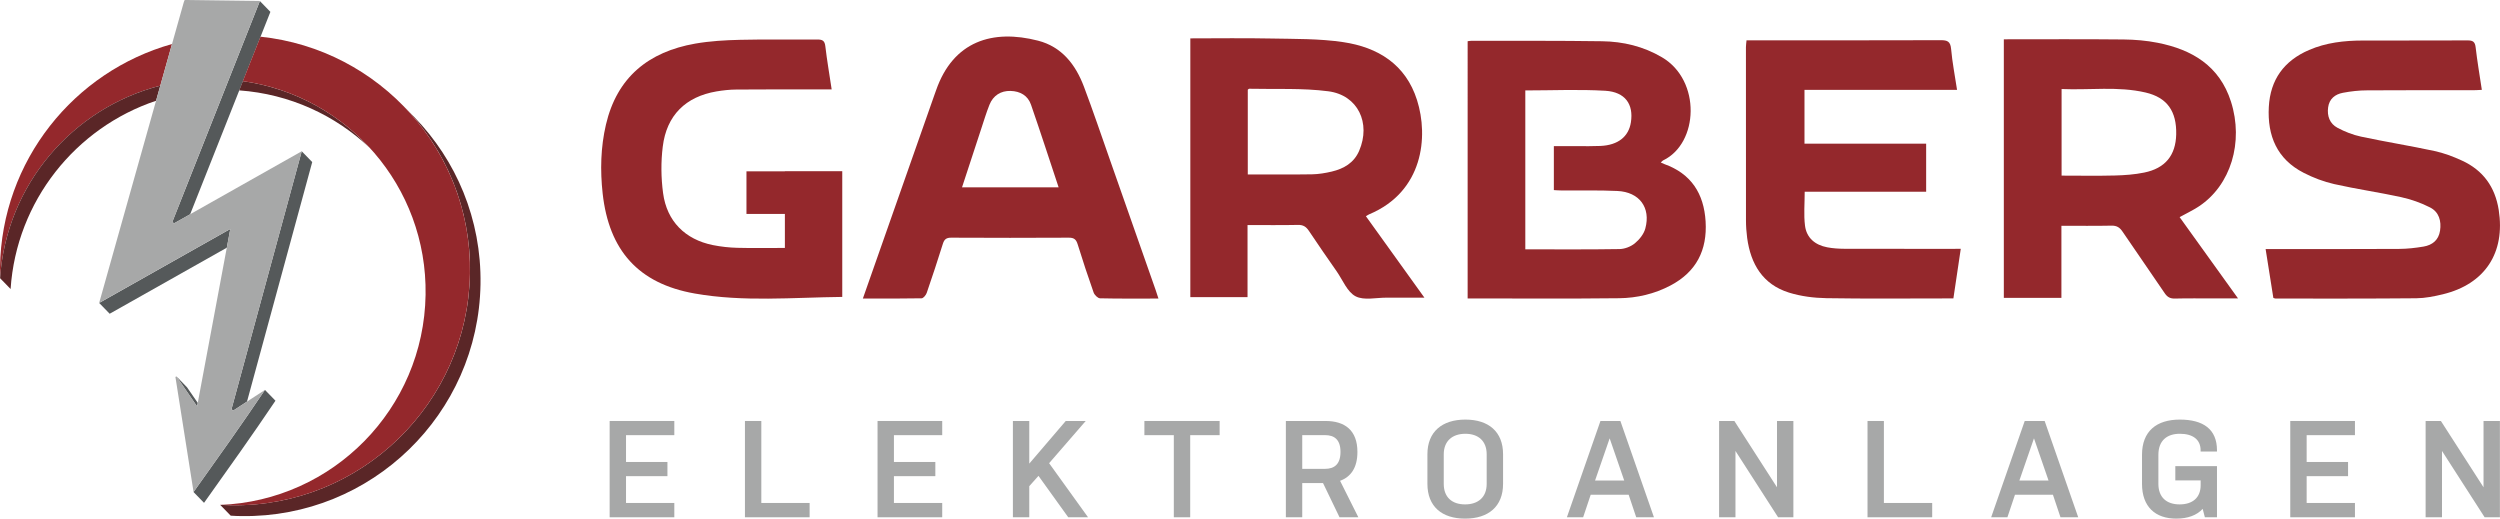 <?xml version="1.0" encoding="UTF-8"?>
<svg xmlns="http://www.w3.org/2000/svg" id="Ebene_1" width="592.19" height="122.85" viewBox="0 0 592.19 122.85">
  <defs>
    <style>.cls-1{fill:#5a2627;}.cls-1,.cls-2,.cls-3,.cls-4{stroke-width:0px;}.cls-2{fill:#a7a8a8;}.cls-3{fill:#55595a;}.cls-4{fill:#94282c;}</style>
  </defs>
  <path class="cls-2" d="M144.41,99.72h15.32v3.36h-11.44v6.35h9.81v3.36h-9.81v6.35h11.44v3.39h-15.32v-22.81h0Z"></path>
  <path class="cls-2" d="M176.46,99.72h3.88v19.42h11.44v3.39h-15.32v-22.81Z"></path>
  <path class="cls-2" d="M207.87,99.72h15.32v3.36h-11.44v6.35h9.81v3.36h-9.81v6.35h11.44v3.39h-15.32v-22.81Z"></path>
  <path class="cls-2" d="M245.99,112.72l-2.18,2.44v7.37h-3.88v-22.81h3.88v10.1l8.64-10.1h4.73l-8.67,10,9.22,12.81h-4.69l-7.05-9.81Z"></path>
  <path class="cls-2" d="M271.07,99.72h17.83v3.36h-6.97v19.45h-3.88v-19.45h-6.97v-3.36h0Z"></path>
  <path class="cls-2" d="M304.59,99.72h9.39c4.56,0,7.56,2.18,7.56,7.33,0,3.72-1.53,5.9-4.11,6.84l4.33,8.64h-4.46l-3.91-8.11h-4.92v8.11h-3.88v-22.81ZM308.47,111.06h5.38c2.25,0,3.68-1.11,3.68-4.01s-1.43-3.98-3.68-3.98h-5.38v7.99Z"></path>
  <path class="cls-2" d="M356.04,114.61c0,5.38-3.49,8.24-8.99,8.24s-8.93-2.87-8.93-8.24v-7.01c0-5.34,3.49-8.21,8.99-8.21s8.93,2.87,8.93,8.21v7.01ZM352.16,107.61c0-3.13-1.96-4.86-5.05-4.86s-5.12,1.73-5.12,4.86v7.01c0,3.16,1.95,4.86,5.05,4.86s5.12-1.7,5.12-4.86v-7.01Z"></path>
  <path class="cls-2" d="M391.78,122.53h-4.2l-1.79-5.34h-8.99l-1.79,5.34h-3.85l7.95-22.81h4.72l7.95,22.81ZM377.83,113.83h6.91l-3.45-10-3.46,10Z"></path>
  <path class="cls-2" d="M411.09,106.82v15.71h-3.88v-22.81h3.62l10.1,15.71v-15.71h3.88v22.81h-3.62l-10.1-15.71Z"></path>
  <path class="cls-2" d="M442.37,99.72h3.88v19.42h11.44v3.39h-15.32v-22.81Z"></path>
  <path class="cls-2" d="M492.28,122.53h-4.2l-1.79-5.34h-8.99l-1.79,5.34h-3.85l7.95-22.81h4.72l7.95,22.81ZM478.34,113.83h6.91l-3.45-10-3.46,10Z"></path>
  <path class="cls-2" d="M521.28,114.94v-1.14h-6v-3.39h9.87v12.12h-2.87l-.52-1.99c-1.4,1.53-3.55,2.31-6.26,2.31-4.95,0-8.11-2.8-8.11-8.24v-6.88c0-5.6,3.45-8.34,8.96-8.34s8.8,2.25,8.8,7.27v.29h-3.88v-.29c0-2.58-1.89-3.91-4.92-3.91s-5.08,1.6-5.08,4.99v6.88c0,3.16,1.92,4.86,5.02,4.86,3.1,0,4.99-1.61,4.99-4.54Z"></path>
  <path class="cls-2" d="M542.51,99.72h15.32v3.36h-11.44v6.35h9.81v3.36h-9.81v6.35h11.44v3.39h-15.32v-22.81Z"></path>
  <path class="cls-2" d="M578.45,106.82v15.71h-3.88v-22.81h3.62l10.1,15.71v-15.71h3.88v22.81h-3.62l-10.1-15.71Z"></path>
  <path class="cls-4" d="M347.65,9.76c.37-.04.67-.1.97-.1,10.29.02,20.59-.04,30.88.11,5,.07,9.79,1.21,14.2,3.81,9.29,5.47,8.7,20.38.24,24.42-.15.07-.26.24-.54.49.36.16.6.29.86.38,6.37,2.29,9.36,7.01,9.76,13.59.41,6.81-2.21,11.95-8.33,15.17-3.8,2-7.93,2.96-12.14,3.01-11.92.14-23.84.05-35.9.05V9.76ZM361.31,21.42v37.64c7.53,0,14.92.06,22.3-.06,1.24-.02,2.67-.57,3.63-1.35,1.09-.89,2.15-2.21,2.5-3.54,1.33-4.93-1.41-8.62-6.59-8.87-4.38-.21-8.78-.09-13.17-.12-.66,0-1.32-.06-1.91-.09v-10.41c1.97,0,3.78,0,5.6,0s3.64.03,5.46-.05c4.13-.19,6.66-2.19,7.19-5.59.67-4.28-1.34-7.19-6.06-7.48-6.25-.37-12.53-.08-18.95-.08Z"></path>
  <path class="cls-4" d="M274.41,70.72c-4.81,0-9.32.05-13.84-.06-.53-.01-1.31-.79-1.52-1.38-1.34-3.78-2.59-7.59-3.78-11.42-.35-1.13-.85-1.57-2.09-1.56-9.29.05-18.57.05-27.86,0-1.16-.01-1.65.4-1.98,1.46-1.22,3.89-2.49,7.76-3.82,11.61-.18.53-.79,1.28-1.21,1.29-4.56.09-9.12.06-13.92.06,1.8-5.12,3.52-10.02,5.24-14.91,3.91-11.12,7.81-22.24,11.72-33.35.12-.35.26-.71.38-1.06,4.07-11.69,13.41-14.53,24.15-11.77,5.64,1.45,8.9,5.67,10.87,10.88,2.17,5.75,4.13,11.57,6.17,17.36,3.62,10.29,7.23,20.58,10.84,30.87.21.57.39,1.16.65,1.98ZM250.76,44.37c-2.21-6.64-4.31-13.13-6.54-19.57-.75-2.17-2.55-3.19-4.83-3.26-2.3-.07-4.13,1.07-5.01,3.27-.74,1.86-1.32,3.78-1.95,5.69-1.51,4.57-3,9.14-4.55,13.87h22.88Z"></path>
  <path class="cls-4" d="M464.46,58.93c-.61,4.07-1.16,7.79-1.75,11.76h-1.84c-9.41,0-18.83.1-28.24-.06-2.97-.05-6.05-.44-8.87-1.32-6.21-1.94-9.06-6.76-9.9-12.95-.18-1.36-.28-2.75-.28-4.13-.02-13.68-.01-27.36-.01-41.04,0-.49.08-.97.14-1.64h2.13c14.62,0,29.24.02,43.86-.03,1.58-.01,2.31.29,2.47,2.07.28,3.17.9,6.32,1.41,9.7h-36.14v12.74h28.82v11.39h-28.77c0,2.8-.25,5.44.07,8.01.36,2.93,2.41,4.61,5.27,5.15,1.35.26,2.74.34,4.11.35,8.41.03,16.82.02,25.23.02.69-.02,1.36-.02,2.29-.02Z"></path>
  <path class="cls-4" d="M538.5,70.56c-.58-3.69-1.18-7.45-1.83-11.57h2.23c9.79,0,19.59.03,29.38-.03,1.93-.01,3.88-.23,5.79-.55,2.09-.35,3.58-1.54,3.92-3.76.35-2.3-.25-4.44-2.36-5.51-2.14-1.1-4.5-1.92-6.85-2.44-5.27-1.15-10.62-1.91-15.88-3.1-2.48-.56-4.94-1.5-7.2-2.66-6.34-3.24-8.64-8.78-8.27-15.62.35-6.46,3.61-10.93,9.53-13.48,4.05-1.75,8.34-2.23,12.7-2.24,8.29-.02,16.57.01,24.86-.03,1.23-.01,1.75.32,1.9,1.62.38,3.3.94,6.57,1.47,10.09-.77.04-1.43.09-2.08.09-8.35,0-16.7-.03-25.05.03-1.93,0-3.89.22-5.78.58-1.84.35-3.23,1.42-3.5,3.45-.28,2.06.39,3.86,2.2,4.83,1.74.93,3.66,1.69,5.59,2.1,5.76,1.23,11.59,2.16,17.36,3.4,2.25.48,4.46,1.31,6.56,2.28,4.99,2.29,7.84,6.23,8.7,11.69,1.59,10.13-3.24,17.55-13.21,19.97-2.06.5-4.2.93-6.31.95-11.11.1-22.22.07-33.33.07-.14.01-.26-.07-.54-.16Z"></path>
  <path class="cls-4" d="M474.66,9.31c9.57,0,18.98-.06,28.39.04,2.68.03,5.41.26,8.03.78,8.17,1.61,14.67,5.46,17.38,13.93,3.07,9.62-.05,19.84-7.6,24.83-1.4.93-2.94,1.64-4.56,2.54,4.53,6.3,9.05,12.59,13.84,19.26h-5.71c-3.07,0-6.15-.05-9.22.03-1.13.03-1.81-.33-2.45-1.28-3.3-4.89-6.69-9.71-9.99-14.59-.67-.99-1.37-1.42-2.6-1.4-3.88.08-7.76.03-11.87.03v17.08h-13.64c0-20.32,0-40.67,0-61.25ZM488.34,41.6c4.38,0,8.52.08,12.65-.03,2.31-.06,4.65-.23,6.9-.69,5.01-1.01,7.49-4.09,7.6-9.06.12-5.45-2.13-8.72-7.27-9.91-6.54-1.52-13.2-.53-19.88-.82v20.51Z"></path>
  <path class="cls-4" d="M281.96,9.09c6.43,0,12.7-.1,18.96.03,5.76.12,11.58.01,17.25.86,8.23,1.22,14.81,5.27,17.49,13.73,2.75,8.67,1.48,21.69-11.34,27.06-.22.09-.41.24-.77.45,4.57,6.36,9.09,12.65,13.86,19.29-3.21,0-6.05.01-8.9,0-2.51-.02-5.42.71-7.4-.32-1.98-1.03-3.04-3.84-4.47-5.89-2.22-3.19-4.45-6.38-6.6-9.62-.66-.99-1.36-1.43-2.59-1.4-3.93.08-7.87.03-11.94.03v17.08h-13.55V9.09ZM295.56,41.32c5.23,0,10.24.05,15.25-.03,1.55-.03,3.13-.29,4.65-.65,2.85-.68,5.25-2.04,6.49-4.91,2.83-6.57-.28-13.2-7.31-14.11-6.17-.8-12.49-.45-18.75-.6-.1,0-.2.14-.32.23,0,6.62,0,13.25,0,20.07Z"></path>
  <path class="cls-4" d="M199.5,40.58h0v-.02h-13.58v.02h-9.1v10.09h9.1v8.06c-3.91,0-7.61.07-11.29-.03-1.93-.05-3.89-.27-5.79-.65-6.56-1.34-10.88-5.64-11.77-12.29-.49-3.62-.53-7.41-.08-11.03.91-7.42,5.41-11.83,12.74-13.08,1.54-.26,3.12-.43,4.68-.44,6.78-.05,13.55-.04,20.33-.04h2.26c-.53-3.56-1.11-6.88-1.5-10.22-.15-1.34-.71-1.6-1.91-1.59-6.09.05-12.18-.08-18.26.07-3.56.08-7.16.29-10.67.9-11.02,1.94-18.51,7.95-21.13,19.19-1.25,5.37-1.38,10.83-.78,16.29,1.49,13.49,8.45,21.35,21.79,23.71,11.54,2.04,23.24.94,34.97.81v-19.64h0v-10.11h-.01Z"></path>
  <path class="cls-3" d="M54.55,54.24c-10.57,5.97-20.69,11.68-31.06,17.52l2.49,2.56c9.28-5.23,18.37-10.36,27.75-15.65.26-1.48.54-2.95.82-4.43Z"></path>
  <path class="cls-3" d="M55.22,97.28c1.1-.72,2.2-1.43,3.29-2.15,5.13-18.82,10.25-37.66,15.45-56.74l-2.49-2.56c-5.59,20.55-11.11,40.83-16.63,61.09.12.12.26.24.38.36Z"></path>
  <path class="cls-3" d="M46.85,95.44c-.88-1.28-1.71-2.49-2.54-3.69l-2.49-2.56c1.51,2.2,3.01,4.4,4.87,7.09.05-.29.1-.56.16-.84Z"></path>
  <path class="cls-3" d="M45.84,116.55l2.49,2.56c5.88-8.25,11.49-16.12,16.92-24.19l-2.49-2.56c-5.42,8.07-11.04,15.94-16.92,24.19Z"></path>
  <path class="cls-4" d="M40.74,10.43C17.57,16.93.4,38.03,0,63.29c-.01.88,0,1.75.02,2.61C1.5,43.76,17.21,25.6,37.97,20.29c.92-3.28,1.85-6.57,2.77-9.86Z"></path>
  <path class="cls-1" d="M37.97,20.29C17.21,25.59,1.5,43.75.02,65.9l2.49,2.56c1.39-20.88,15.44-38.23,34.45-44.59.34-1.19.67-2.38,1.01-3.58Z"></path>
  <path id="SVGID" class="cls-1" d="M95.63,25.16l2.49,2.56c9.93,10.21,15.95,24.22,15.7,39.6-.49,30.75-25.82,55.33-56.56,54.93-.88,0-1.75-.05-2.61-.1l-2.49-2.56c.87.05,1.73.08,2.61.1,30.74.41,56.06-24.18,56.56-54.93.25-15.38-5.77-29.39-15.7-39.6Z"></path>
  <path class="cls-3" d="M41,52.11c-.05.14-.11.28-.16.42.11.13.23.28.34.4,1.28-.72,2.57-1.45,3.86-2.17,4.17-10.54,14.24-35.95,19.01-47.95l-2.49-2.56c-1.85,4.67-3.71,9.34-5.56,14.02-6.11,15.39-13.62,34.35-15,37.84Z"></path>
  <path class="cls-2" d="M54.84,96.92c.12.11.26.24.38.35,2.52-1.64,5.03-3.28,7.55-4.92-5.43,8.07-11.04,15.94-16.92,24.19-1.49-9.37-2.89-18.31-4.3-27.26l.27-.11c1.51,2.2,3.01,4.4,4.87,7.09,2.65-14.21,5.2-27.81,7.86-42.03-10.57,5.97-20.69,11.68-31.06,17.52,1.76-6.24,3.44-12.2,5.11-18.17,4.98-17.68,9.95-35.37,14.93-53.04.05-.19.14-.37.22-.54,5.93.08,11.88.16,17.81.24-5.87,14.79-11.74,29.58-17.6,44.37-1.05,2.64-2.08,5.27-3.11,7.91.11.13.23.28.34.4,10-5.63,20-11.27,30.3-17.1-5.61,20.56-11.12,40.84-16.65,61.1Z"></path>
  <path class="cls-1" d="M72.87,23.95s-.09-.04-.13-.06c-.6-.3-1.21-.58-1.83-.85-.1-.05-.21-.09-.31-.14-.56-.24-1.12-.47-1.69-.7-.15-.06-.3-.12-.45-.17-.53-.2-1.07-.39-1.61-.58-.18-.06-.36-.12-.54-.18-.52-.17-1.04-.33-1.56-.48-.2-.06-.4-.12-.6-.18-.52-.14-1.04-.28-1.56-.41-.21-.05-.41-.11-.62-.16-.55-.13-1.11-.24-1.67-.35-.18-.03-.35-.08-.53-.11-.74-.14-1.49-.26-2.24-.36-.29.72-.58,1.46-.87,2.19,12,.86,22.8,5.91,30.98,13.67-4.18-4.56-9.17-8.35-14.77-11.13Z"></path>
  <path class="cls-4" d="M61.7,8.69c-1.27,3.19-2.69,6.78-4.18,10.53,24.81,3.46,43.71,24.91,43.29,50.62-.43,27-21.97,48.76-48.66,49.76.87.05,1.73.08,2.61.1,30.74.41,56.06-24.18,56.56-54.93.48-29.01-21.34-53.1-49.62-56.08Z"></path>
</svg>
